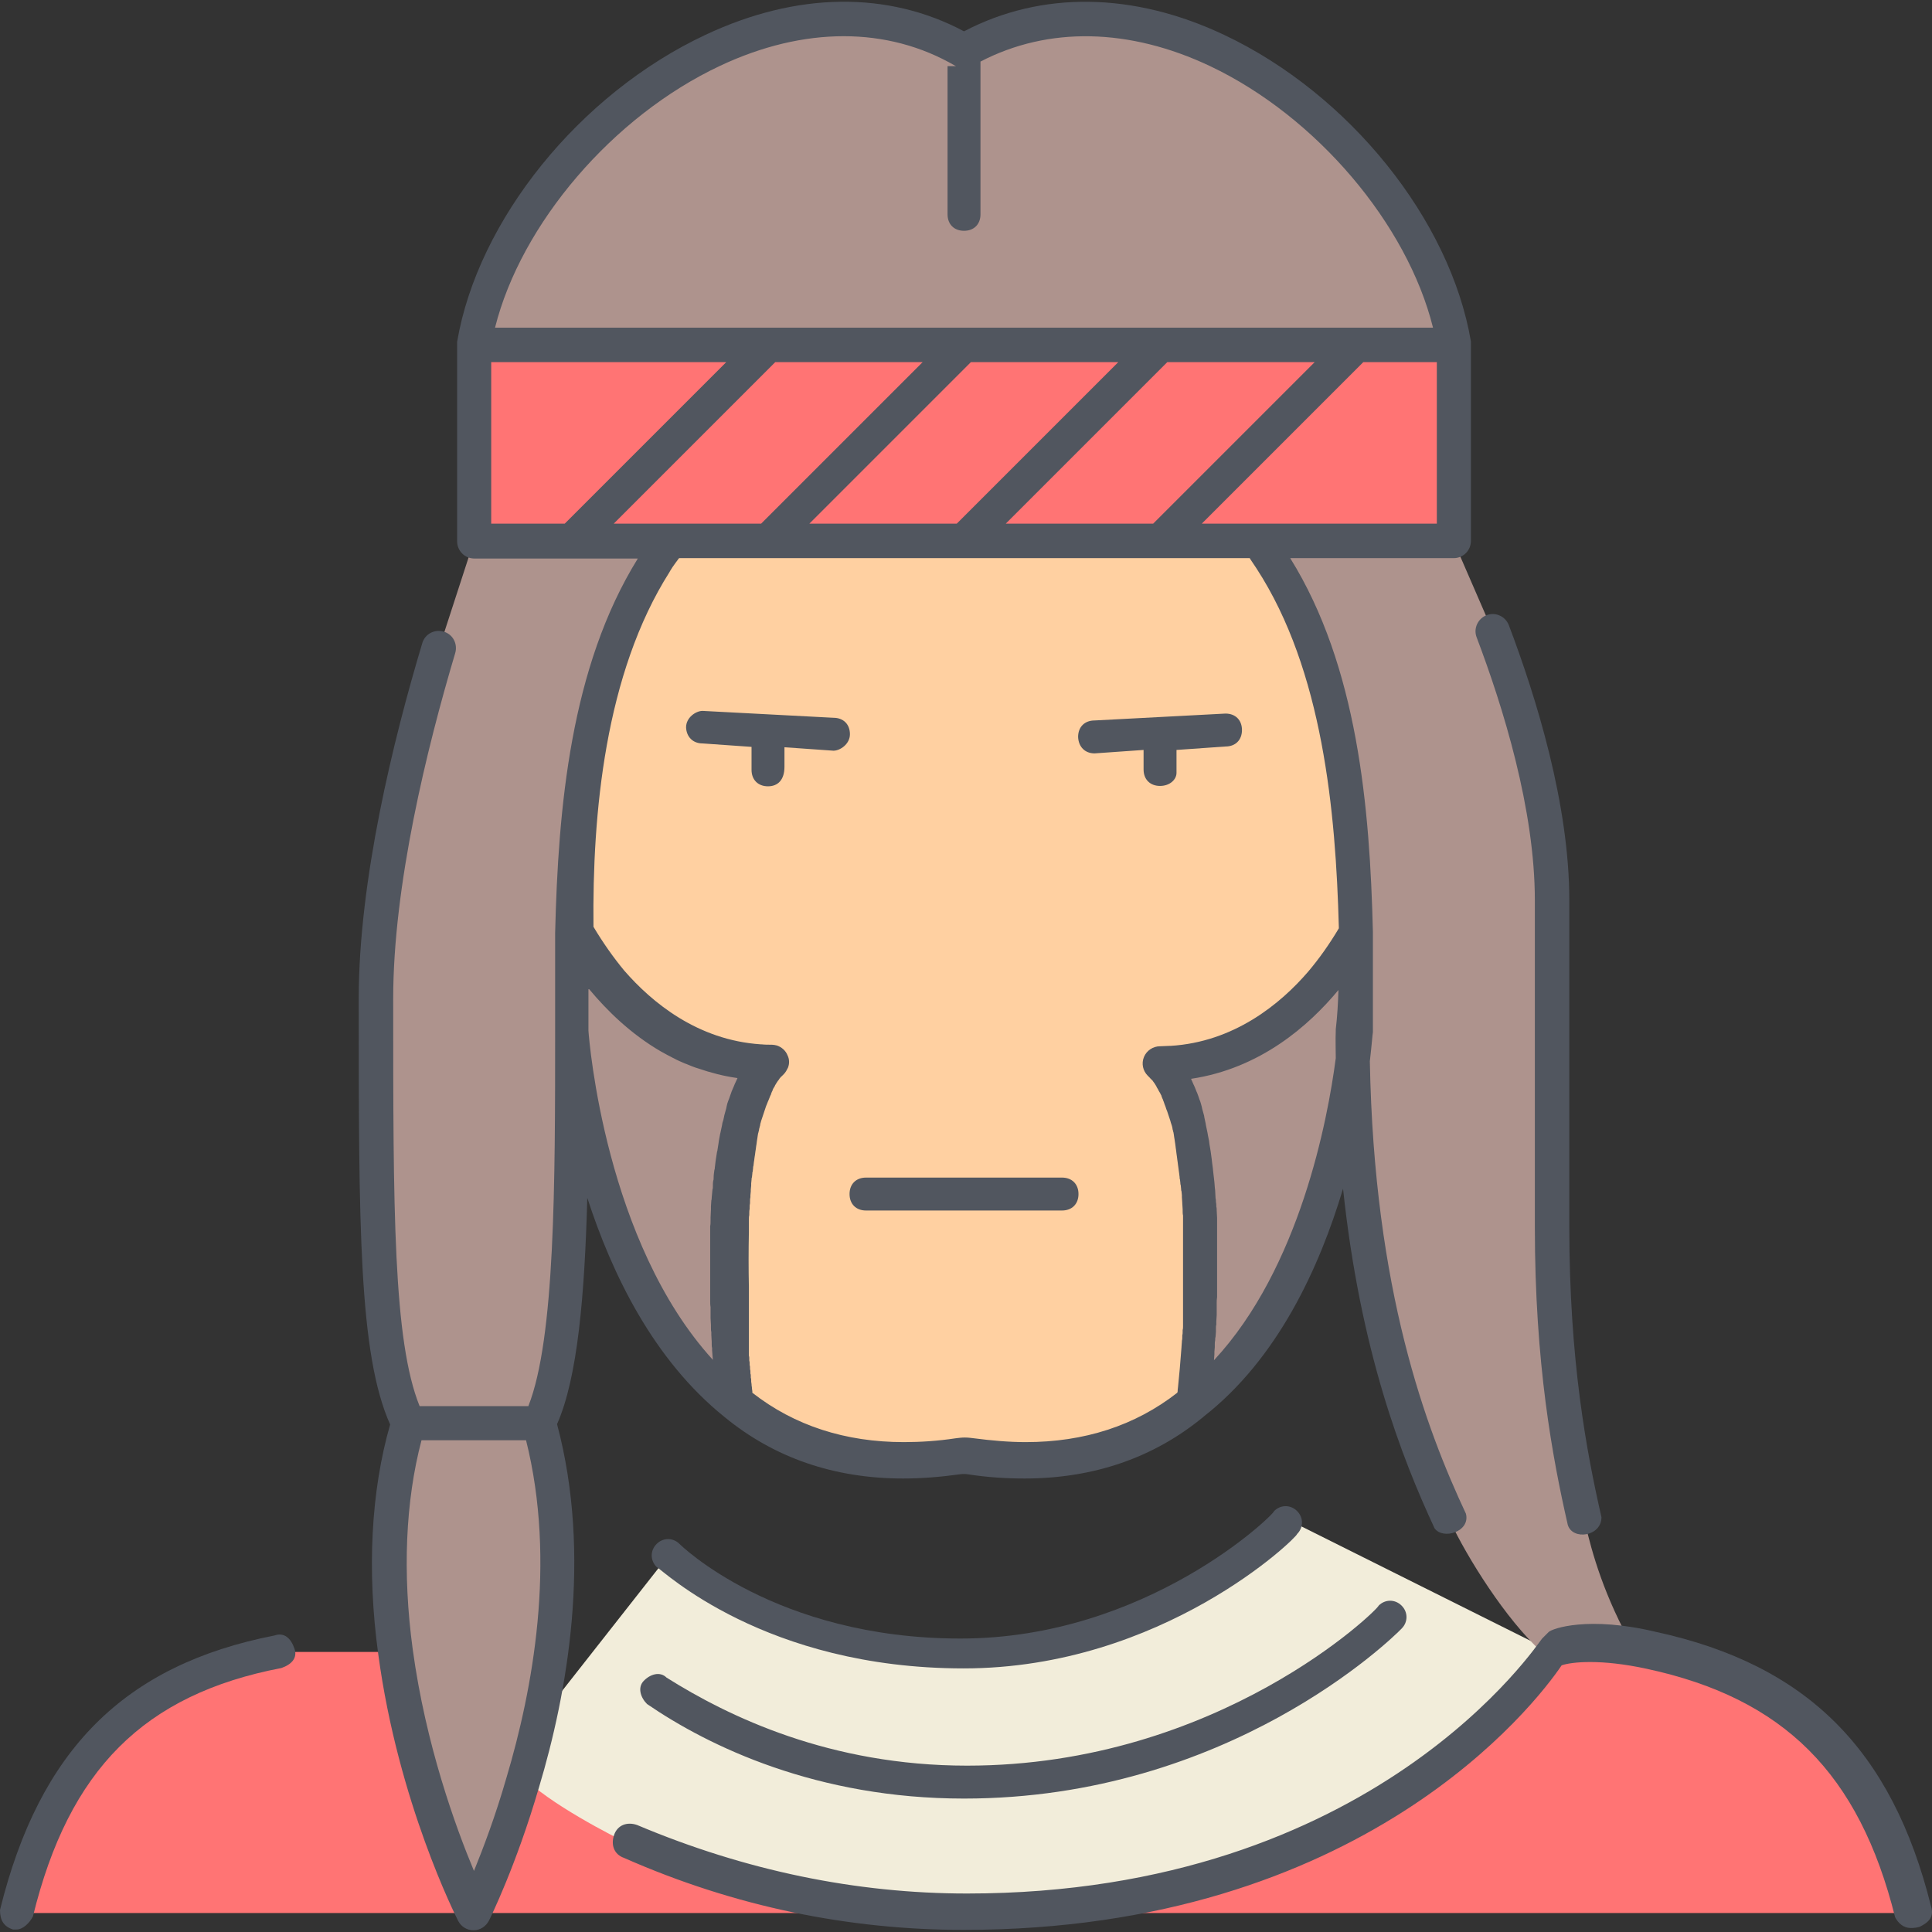 <?xml version="1.0" encoding="iso-8859-1"?>
<!-- Generator: Adobe Illustrator 19.0.0, SVG Export Plug-In . SVG Version: 6.00 Build 0)  -->
<svg version="1.1" id="Layer_1" xmlns="http://www.w3.org/2000/svg" xmlns:xlink="http://www.w3.org/1999/xlink" x="0px" y="0px"
	 viewBox="0 0 504.635 504.635" style="enable-background:new 0 0 504.635 504.635;" xml:space="preserve">
<rect x="0" y="0" width="504.635" height="504.635" fill="#333333" stroke="none"/>
<path style="fill:#F2EDDA;" d="M405.4,431.383l-68.3-34.1c0,0-34.1,34.1-85.3,34.1s-76.8-25.6-76.8-25.6l-46.9,59.7
	c0,0,64,34.1,119.5,34.1C367,499.683,405.4,431.383,405.4,431.383z"/>
<g transform="translate(1 1)">
	<path style="fill:#AE938D;" d="M302,276.783c32.4,0,48.6-29.9,51.2-34.1c0,8.5,0,17.1,0,25.6c0,0-4.3,67.4-42.7,97.3
		C311.4,359.583,318.2,293.083,302,276.783z M148.4,242.683c1.7,3.4,18.8,34.1,51.2,34.1c-16.2,16.2-9.4,82.8-8.5,88.7
		c-38.4-30.7-42.7-97.3-42.7-97.3C148.4,259.783,148.4,251.183,148.4,242.683z"/>
	<path style="fill:#FFD0A1;" d="M327.6,140.283c20.5,27.3,24.7,66.6,25.6,102.4c-1.7,3.4-18.8,34.1-51.2,34.1
		c16.2,16.2,9.4,82.8,8.5,88.7c-14.2,11.7-33.2,17.6-58,13.9c-1.2-0.2-2.3-0.2-3.5,0c-24.8,3.7-43.8-2.3-58-13.9
		c-0.9-6-7.7-72.5,8.5-88.7c-32.4,0-48.6-29.9-51.2-34.1c0.9-36.7,5.1-75.1,25.6-102.4h25.7h51.2H302L327.6,140.283L327.6,140.283z"
		/>
	<path style="fill:#FF7474;" d="M498.3,498.683H250.8c103.3,0,147.6-59.7,152.7-67.4c0-0.9,0.9-0.9,0.9-0.9s6.8-3.4,21.3-0.9
		c1.7,0,2.6,0,4.3,0.9C472.7,439.783,489.7,464.583,498.3,498.683z M122.8,498.683H3.3c8.1-32.5,24-57.3,62.3-66.9
		c3.6-0.9,7.3-1.3,11.1-1.3h25.6C107.4,468.783,122.8,498.683,122.8,498.683z M250.8,498.683h-128c0,0,6.8-13.7,12.8-34.1l2.6,0.9
		c9.4,7.7,25.6,15.4,25.6,15.4C184.2,489.283,214.1,498.683,250.8,498.683z"/>
	<path style="fill:#AE938D;" d="M102.3,430.383c-2.6-18.8-2.6-40.1,3.4-59.7h34.1c9.4,33.3,3.4,68.3-4.3,93.9
		c-6,20.5-12.8,34.1-12.8,34.1S107.4,468.783,102.3,430.383z M250.8,12.283c52.1-29.9,119.5,25.6,128,76.8h-25.6H302h-51.2h-51.2
		h-76.8C131.3,37.883,199.6-17.617,250.8,12.283z M388.9,163.883c7.2,18.8,15.5,45.9,15.5,70.3v85.3c0,34.1,4.2,58,8.5,76.8
		c2,8.7,5.1,19.6,12.8,33.3c-5-0.9-9.1-1.1-12.3-0.9c-6.1,0.3-9.1,1.8-9.1,1.8s0,0-0.9,0.9l-1.7-0.9c-9.4-8.5-19.5-24.7-23.9-34.1
		c-13.8-29.6-25.6-68.3-25.6-128c0.9-8.5,0.9-17.1,0.9-25.6c-0.9-36.7-5.1-75.1-25.6-102.4h51.2 M122.8,140.283h25.6H174
		c-20.5,27.3-24.7,66.6-25.6,102.4c0,8.5,0,17.1,0,25.6c0,42.7,0,85.3-8.5,102.4h-34.1c-8.5-17.1-8.5-51.2-8.5-110.9
		c0-30.5,9.1-67,16.4-91.5"/>
	<path style="fill:#FF7474;" d="M302,89.083l-51.2,51.2h-51.2l51.2-51.2C250.8,89.083,302,89.083,302,89.083z M353.2,89.083
		l-51.2,51.2h-51.2l51.2-51.2C302,89.083,353.2,89.083,353.2,89.083z M378.8,89.083v51.2h-51.2H302l51.2-51.2
		C353.2,89.083,378.8,89.083,378.8,89.083z M199.6,89.083l-51.2,51.2h-25.6v-51.2H199.6z M250.8,89.083l-51.2,51.2H174h-25.6
		l51.2-51.2H250.8z"/>
</g>
<g>
	<path style="fill:#51565F;" d="M400.9,235.183v85.3c0,35.7,4.6,60.3,8.6,77.8c1.2,4.1,8.8,3.1,8.8-2c-3.9-17-8.4-41-8.4-75.8v-85.3
		c0-25.1-8.6-52.9-15.8-71.9c-0.9-2.3-3.5-3.5-5.8-2.6s-3.5,3.5-2.6,5.8C392.6,184.683,400.9,211.383,400.9,235.183z"/>
	<path style="fill:#51565F;" d="M189.2,370.083L189.2,370.083L189.2,370.083L189.2,370.083
		C189.2,370.083,189.3,370.083,189.2,370.083c13,10.7,28.7,16.1,46.7,16.1c4.8,0,9.8-0.4,14.8-1.1c0.7-0.1,1.4-0.1,2.1,0
		c5.1,0.8,10.1,1.1,14.8,1.1c18,0,33.7-5.4,46.6-16l0,0c0,0,0.1,0,0.1-0.1l0,0l0,0c19.4-15.1,30.3-38.9,36.5-59.6
		c4.5,42.4,15.3,70.2,23.9,88.7c2.2,3.1,9.4,0.9,8.2-3.8c-10.4-22.2-24-58.2-25.1-118.2c0.5-4.3,0.7-7.1,0.8-7.6c0-0.1,0-0.2,0-0.3
		v-25.6v-0.1l0,0l0,0v-0.1c-0.8-32.7-4-69.4-21.6-97.7h42.7c2.5,0,4.5-2,4.5-4.5v-51.2c0-0.2,0-0.3,0-0.4s0-0.2,0-0.3
		c0-0.1,0-0.1,0-0.2l0,0c-5.4-31.8-31.8-64.6-64.3-80c-23.8-11.3-47.9-11.6-68.1-1c-19.9-10.6-43.7-10.3-67.5,0.9
		c-32.9,15.4-59.5,48.4-64.9,80.2l0,0c0,0.1,0,0.1,0,0.2s0,0.2,0,0.3c0,0.1,0,0.3,0,0.4v51.2c0,2.5,2,4.5,4.5,4.5h42.7
		c-17.6,28.4-20.8,65.1-21.6,97.8l0,0v0.1v25.6c0,39.5,0,80.2-7,97.9h-28.4c-6.9-17.1-6.9-51.4-6.9-106.4c0-29.7,8.8-65.5,16.2-90.3
		c0.7-2.4-0.6-4.9-3-5.6c-2.4-0.7-4.9,0.6-5.6,3c-7.6,25.3-16.6,62-16.6,92.8c0,59.4,0,92.9,8.2,111.3c-5,17.4-6.1,38.1-3.1,60
		c5.2,38.7,20.3,68.5,20.9,69.7c0.8,1.5,2.3,2.4,4,2.4l0,0c1.7,0,3.2-1,4-2.5c0.3-0.6,7.1-14.3,13.1-34.9
		c7.3-24.3,13.9-60.3,4.7-94.8c5.4-12.2,7.2-33.7,7.9-59.1C159.9,332.883,170.7,355.183,189.2,370.083z M348.9,276.383
		c-2.1,16.1-9.4,54.8-31.8,78.9c0-0.1,0-0.2,0-0.2c0-0.4,0.1-0.9,0.1-1.3c0-0.2,0-0.4,0-0.7c0-0.4,0.1-0.8,0.1-1.2
		c0-0.2,0-0.5,0-0.7c0-0.4,0-0.7,0.1-1.1c0-0.3,0-0.6,0.1-0.9c0-0.4,0.1-0.9,0.1-1.3c0-0.3,0-0.6,0-0.9s0-0.7,0.1-1
		c0-0.3,0-0.6,0-0.9c0-0.5,0.1-1.1,0.1-1.6c0-0.3,0-0.7,0-1s0-0.7,0-1s0-0.7,0-1c0-0.6,0-1.1,0.1-1.7c0-0.3,0-0.7,0-1s0-0.7,0-1
		c0-0.4,0-0.7,0-1.1s0-0.8,0-1.2c0-0.5,0-1,0-1.6c0-0.4,0-0.7,0-1.1s0-0.7,0-1.1s0-0.7,0-1.1c0-0.6,0-1.1,0-1.7c0-0.4,0-0.8,0-1.2
		c0-0.4,0-0.7,0-1.1s0-0.8,0-1.1c0-0.5,0-1,0-1.5s0-1,0-1.5c0-0.4,0-0.7,0-1.1s0-0.8,0-1.2c0-0.4,0-0.7,0-1.1c0-0.6-0.1-1.3-0.1-1.9
		c0-0.3,0-0.7-0.1-1c0-0.4,0-0.8-0.1-1.2c0-0.3,0-0.7-0.1-1c0-0.7-0.1-1.3-0.1-2c0-0.3-0.1-0.6-0.1-0.9c0-0.4-0.1-0.9-0.1-1.3
		c0-0.3-0.1-0.6-0.1-0.9c-0.1-0.6-0.1-1.1-0.2-1.7c0-0.3-0.1-0.6-0.1-1c-0.1-0.5-0.1-1-0.2-1.5c0-0.3-0.1-0.6-0.1-0.9
		c-0.1-0.5-0.1-1-0.2-1.5c0-0.2-0.1-0.5-0.1-0.7c-0.1-0.6-0.2-1.2-0.3-1.8c0-0.3-0.1-0.5-0.1-0.8c-0.1-0.5-0.2-1-0.3-1.5
		c0-0.2-0.1-0.4-0.1-0.6c-0.1-0.6-0.3-1.3-0.4-1.9c0-0.2-0.1-0.4-0.1-0.6c-0.1-0.5-0.2-1-0.3-1.4c0-0.2-0.1-0.4-0.1-0.6
		c-0.2-0.6-0.3-1.2-0.5-1.8c0-0.2-0.1-0.3-0.1-0.5c-0.1-0.5-0.3-1-0.4-1.4c-0.1-0.2-0.1-0.3-0.2-0.5c-0.2-0.6-0.4-1.2-0.6-1.7
		c0-0.1-0.1-0.2-0.1-0.2c-0.2-0.5-0.4-1-0.6-1.5c-0.1-0.1-0.1-0.3-0.2-0.4c-0.2-0.5-0.5-1.1-0.7-1.6c18.1-2.7,30.8-13.9,38.5-23.2
		c-0.1,3.4-0.3,6.9-0.7,10.3c0,0.1,0,0.3,0,0.4C348.8,271.683,348.9,274.083,348.9,276.383z M375.3,136.783h-46.7h-14.7l42.2-42.2
		h19.2V136.783z M304.9,94.583h38.5l-42.2,42.2h-38.5L304.9,94.583z M249.9,136.783h-38.5l42.2-42.2h38.5L249.9,136.783z
		 M188.1,17.183c21.9-10.3,43.7-10.3,61.4,0c0.1,0,0.2,0.1,0.2,0.1c-0.8,0-1.5,0-2.2,0v38.7c0,2.6,1.7,4.3,4.3,4.3s4.3-1.7,4.3-4.3
		v-39.9c17.7-9.2,38.9-8.8,60,1.2c27.8,13.2,51.5,41.3,58.2,68.3h-245C136.1,58.483,160,30.383,188.1,17.183z M128.3,136.783v-42.2
		h61.4l-42.2,42.2H128.3z M160.3,136.783l42.2-42.2H241l-42.2,42.2h-23.7H160.3z M174.9,149.383c0-0.1,0.1-0.1,0.1-0.2
		c0.4-0.7,0.9-1.4,1.4-2.1c0.2-0.3,0.4-0.5,0.6-0.8c0.1-0.2,0.2-0.3,0.4-0.5h149c0.1,0.1,0.2,0.2,0.2,0.3c0.4,0.6,0.8,1.2,1.2,1.8
		c0.1,0.2,0.3,0.4,0.4,0.6c17.3,26.6,20.7,63.5,21.5,93.7c0,0.1,0,0.2,0,0.3c-2.5,4.2-5.2,8-8,11.3c-7.3,8.5-19.4,18.4-36,19.4
		c-0.1,0-0.2,0-0.3,0c-0.8,0-1.6,0.1-2.4,0.1c-1.8,0-3.5,1.1-4.2,2.8c-0.7,1.7-0.3,3.6,1,4.9c0.2,0.2,0.4,0.4,0.6,0.6
		c0.1,0.1,0.1,0.2,0.2,0.2c0.1,0.1,0.2,0.3,0.4,0.4c0.1,0.1,0.1,0.2,0.2,0.3c0.1,0.1,0.2,0.3,0.3,0.4c0.1,0.1,0.1,0.2,0.2,0.3
		c0.1,0.2,0.2,0.3,0.3,0.5c0.1,0.1,0.1,0.3,0.2,0.4c0.1,0.2,0.2,0.3,0.3,0.5c0.1,0.1,0.1,0.3,0.2,0.4c0.1,0.2,0.2,0.3,0.3,0.5
		c0.1,0.1,0.1,0.3,0.2,0.4c0.1,0.2,0.2,0.3,0.2,0.5c0.1,0.2,0.1,0.3,0.2,0.5s0.2,0.4,0.2,0.5c0.1,0.2,0.1,0.3,0.2,0.5
		s0.1,0.4,0.2,0.6s0.1,0.3,0.2,0.5s0.1,0.4,0.2,0.6s0.1,0.4,0.2,0.5c0.1,0.2,0.1,0.4,0.2,0.6s0.1,0.4,0.2,0.6s0.1,0.4,0.2,0.6
		s0.1,0.4,0.2,0.6s0.1,0.4,0.2,0.7c0.1,0.2,0.1,0.4,0.2,0.6s0.1,0.4,0.2,0.7c0,0.2,0.1,0.4,0.1,0.6c0.1,0.2,0.1,0.5,0.2,0.7
		c0,0.2,0.1,0.4,0.1,0.6s0.1,0.5,0.1,0.7s0.1,0.4,0.1,0.6s0.1,0.5,0.1,0.7s0.1,0.4,0.1,0.7c0,0.2,0.1,0.5,0.1,0.8
		c0,0.2,0.1,0.4,0.1,0.7c0,0.3,0.1,0.5,0.1,0.8c0,0.2,0.1,0.5,0.1,0.7c0,0.3,0.1,0.5,0.1,0.8c0,0.2,0.1,0.5,0.1,0.7
		c0,0.3,0.1,0.5,0.1,0.8c0,0.2,0.1,0.5,0.1,0.7c0,0.3,0.1,0.5,0.1,0.8c0,0.2,0.1,0.5,0.1,0.7c0,0.3,0.1,0.6,0.1,0.8
		c0,0.2,0,0.5,0.1,0.7c0,0.3,0.1,0.6,0.1,0.9c0,0.2,0,0.4,0.1,0.6c0,0.3,0.1,0.7,0.1,1c0,0.2,0,0.4,0.1,0.6c0,0.3,0.1,0.7,0.1,1
		c0,0.2,0,0.4,0,0.5c0,0.5,0.1,1,0.1,1.5c0,0,0,0,0,0.1c0,0.5,0.1,1.1,0.1,1.6c0,0.1,0,0.3,0,0.4c0,0.4,0,0.8,0.1,1.2
		c0,0.2,0,0.4,0,0.6c0,0.3,0,0.7,0,1c0,0.2,0,0.4,0,0.6c0,0.3,0,0.7,0,1c0,0.2,0,0.5,0,0.7c0,0.3,0,0.6,0,0.9c0,0.2,0,0.5,0,0.7
		c0,0.3,0,0.6,0,0.9c0,0.2,0,0.5,0,0.7c0,0.3,0,0.6,0,0.9c0,0.2,0,0.5,0,0.7c0,0.3,0,0.6,0,0.9c0,0.2,0,0.5,0,0.7c0,0.3,0,0.6,0,0.9
		c0,0.2,0,0.5,0,0.7c0,0.3,0,0.6,0,0.9c0,0.2,0,0.5,0,0.7c0,0.3,0,0.6,0,0.9c0,0.2,0,0.5,0,0.7c0,0.3,0,0.6,0,0.9c0,0.2,0,0.5,0,0.7
		c0,0.3,0,0.6,0,0.9c0,0.2,0,0.5,0,0.7c0,0.3,0,0.6,0,0.9c0,0.2,0,0.5,0,0.7c0,0.3,0,0.6,0,0.9c0,0.2,0,0.4,0,0.6c0,0.3,0,0.6,0,0.9
		c0,0.2,0,0.4,0,0.7c0,0.3,0,0.6,0,0.9c0,0.2,0,0.4,0,0.6c0,0.3,0,0.6,0,0.9c0,0.2,0,0.4,0,0.5c0,0.3,0,0.6,0,1c0,0.2,0,0.4,0,0.5
		c0,0.3,0,0.6,0,1c0,0.2,0,0.3,0,0.5c0,0.3,0,0.7-0.1,1c0,0.1,0,0.3,0,0.4c0,0.3,0,0.7-0.1,1c0,0.1,0,0.3,0,0.4c0,0.4,0,0.7-0.1,1.1
		c0,0.1,0,0.2,0,0.2c0,0.4-0.1,0.8-0.1,1.3c0,0,0,0,0,0.1c-0.3,4-0.6,7.5-0.9,10.3l0,0c0,0.3-0.1,0.6-0.1,0.9c0,0,0,0,0,0.1
		c0,0.2,0,0.4-0.1,0.6c-11,8.6-24.3,12.9-39.6,12.9c-4.3,0-8.9-0.4-13.5-1c-0.8-0.1-1.6-0.2-2.4-0.2s-1.6,0.1-2.4,0.2
		c-4.6,0.7-9.2,1-13.5,1c-15.3,0-28.6-4.3-39.6-12.9c0-0.1,0-0.1,0-0.2s0-0.1,0-0.2c0-0.2-0.1-0.5-0.1-0.7c0-0.1,0-0.1,0-0.2
		c0-0.2-0.1-0.5-0.1-0.7c0-0.1,0-0.2,0-0.2c0-0.2-0.1-0.5-0.1-0.7c0-0.1,0-0.2,0-0.3c0-0.2,0-0.5-0.1-0.7c0-0.1,0-0.2,0-0.4
		c0-0.2,0-0.5-0.1-0.7c0-0.1,0-0.2,0-0.4c0-0.2,0-0.5-0.1-0.7c0-0.1,0-0.3,0-0.4c0-0.2,0-0.5-0.1-0.7c0-0.2,0-0.3,0-0.5
		s0-0.4-0.1-0.7c0-0.2,0-0.4,0-0.6s0-0.4-0.1-0.7c0-0.2,0-0.4,0-0.6s0-0.4,0-0.7c0-0.2,0-0.4,0-0.6s0-0.4,0-0.7c0-0.2,0-0.4,0-0.7
		c0-0.2,0-0.4,0-0.6s0-0.5,0-0.7s0-0.4,0-0.6c0-0.3,0-0.5,0-0.8c0-0.2,0-0.4,0-0.6c0-0.3,0-0.6,0-0.9c0-0.2,0-0.3,0-0.5
		c0-0.3,0-0.6,0-0.9c0-0.2,0-0.3,0-0.5c0-0.3,0-0.6,0-0.9c0-0.2,0-0.3,0-0.5c0-0.3,0-0.7,0-1c0-0.1,0-0.3,0-0.4c0-0.4,0-0.7,0-1.1
		c0-0.1,0-0.3,0-0.4c0-0.4,0-0.8,0-1.1c0-0.1,0-0.2,0-0.4c0-0.4,0-0.8,0-1.2c0-0.1,0-0.2,0-0.3c0-0.4,0-0.9,0-1.3l0,0
		c-0.1-4.6-0.1-9.4,0-14.2v-0.1c0-0.5,0-0.9,0-1.4c0-0.1,0-0.2,0-0.2c0-0.4,0-0.9,0-1.3c0-0.1,0-0.2,0-0.3c0-0.4,0-0.8,0.1-1.2
		c0-0.1,0-0.3,0-0.4c0-0.4,0-0.8,0.1-1.2c0-0.1,0-0.3,0-0.4c0-0.4,0-0.7,0.1-1.1c0-0.2,0-0.3,0-0.5c0-0.4,0-0.7,0.1-1.1
		c0-0.2,0-0.4,0-0.5c0-0.3,0.1-0.7,0.1-1c0-0.2,0-0.4,0-0.5c0-0.3,0.1-0.7,0.1-1c0-0.2,0-0.4,0-0.6c0-0.3,0.1-0.6,0.1-1
		c0-0.2,0-0.4,0.1-0.6c0-0.3,0.1-0.6,0.1-0.9c0-0.2,0-0.4,0.1-0.6c0-0.3,0.1-0.6,0.1-0.9c0-0.2,0-0.4,0.1-0.6c0-0.3,0.1-0.6,0.1-0.9
		c0-0.2,0.1-0.4,0.1-0.6c0-0.3,0.1-0.6,0.1-0.8c0-0.2,0.1-0.4,0.1-0.6c0-0.3,0.1-0.5,0.1-0.8c0-0.2,0.1-0.4,0.1-0.6
		c0-0.3,0.1-0.5,0.1-0.8c0-0.2,0.1-0.4,0.1-0.6c0-0.3,0.1-0.5,0.1-0.8c0-0.2,0.1-0.4,0.1-0.6s0.1-0.5,0.1-0.7s0.1-0.4,0.1-0.6
		c0.1-0.2,0.1-0.5,0.2-0.7c0-0.2,0.1-0.4,0.1-0.6c0.1-0.2,0.1-0.5,0.2-0.7c0-0.2,0.1-0.4,0.1-0.6c0.1-0.2,0.1-0.4,0.2-0.7
		c0.1-0.2,0.1-0.4,0.2-0.6s0.1-0.4,0.2-0.6c0.1-0.2,0.1-0.4,0.2-0.6s0.1-0.4,0.2-0.6c0.1-0.2,0.1-0.4,0.2-0.6s0.1-0.4,0.2-0.6
		c0.1-0.2,0.1-0.4,0.2-0.5c0.1-0.2,0.1-0.4,0.2-0.5c0.1-0.2,0.1-0.4,0.2-0.5c0.1-0.2,0.1-0.3,0.2-0.5c0.1-0.2,0.1-0.3,0.2-0.5
		s0.1-0.3,0.2-0.5c0.1-0.2,0.2-0.3,0.2-0.5c0.1-0.2,0.1-0.3,0.2-0.5c0.1-0.2,0.2-0.3,0.2-0.5c0.1-0.1,0.1-0.3,0.2-0.4
		c0.1-0.2,0.2-0.3,0.3-0.5c0.1-0.1,0.1-0.3,0.2-0.4c0.1-0.2,0.2-0.3,0.3-0.5c0.1-0.1,0.1-0.2,0.2-0.3c0.1-0.2,0.2-0.3,0.3-0.4
		s0.1-0.2,0.2-0.3c0.1-0.2,0.2-0.3,0.4-0.5c0.1-0.1,0.1-0.2,0.2-0.2c0.2-0.2,0.4-0.4,0.6-0.6c0.5-0.5,0.8-1.1,1.1-1.7
		c0.4-1,0.4-2.2-0.1-3.2c-0.5-1.3-1.6-2.2-2.8-2.6c-0.4-0.1-0.9-0.2-1.3-0.2c-0.9,0-1.8,0-2.7-0.1c-0.1,0-0.1,0-0.2,0
		c-16.5-1.1-28.4-10.9-35.7-19.3c-2.8-3.4-5.5-7.2-8-11.4C154.7,212.583,158,175.983,174.9,149.383z M153.9,258.383
		c4.5,5.4,10.7,11.6,18.8,16.3c0.1,0,0.1,0.1,0.2,0.1c0.9,0.5,1.8,1,2.8,1.5c0.1,0.1,0.3,0.1,0.4,0.2c0.9,0.5,1.9,0.9,2.8,1.3
		c0.1,0,0.2,0.1,0.3,0.1c1,0.4,2.1,0.9,3.2,1.2l0,0c3.2,1.1,6.6,2,10.2,2.5c0,0,0,0,0,0.1c-0.2,0.5-0.5,1-0.7,1.5
		c-0.1,0.2-0.1,0.3-0.2,0.5c-0.2,0.5-0.4,0.9-0.6,1.4c0,0.1-0.1,0.2-0.1,0.3c-0.2,0.6-0.4,1.1-0.6,1.7c-0.1,0.2-0.1,0.3-0.2,0.5
		c-0.2,0.5-0.3,0.9-0.4,1.4c0,0.2-0.1,0.3-0.1,0.5c-0.2,0.6-0.3,1.2-0.5,1.8c0,0.2-0.1,0.3-0.1,0.5c-0.1,0.5-0.2,1-0.4,1.5
		c0,0.2-0.1,0.4-0.1,0.6c-0.1,0.6-0.3,1.3-0.4,1.9c0,0.1-0.1,0.3-0.1,0.4c-0.1,0.5-0.2,1.1-0.3,1.6c0,0.2-0.1,0.4-0.1,0.7
		c-0.1,0.6-0.2,1.3-0.3,1.9c0,0.1,0,0.2-0.1,0.4c-0.1,0.6-0.2,1.3-0.3,1.9c0,0.2-0.1,0.5-0.1,0.7c-0.1,0.6-0.1,1.1-0.2,1.7
		c0,0.2,0,0.3-0.1,0.5c-0.1,0.7-0.2,1.4-0.2,2.1c0,0.2,0,0.5-0.1,0.7c-0.1,0.5-0.1,1.1-0.1,1.6c0,0.2,0,0.5-0.1,0.7
		c-0.1,0.7-0.1,1.4-0.2,2.1c0,0.3,0,0.5-0.1,0.8c0,0.5-0.1,1-0.1,1.5c0,0.3,0,0.5,0,0.8c0,0.7-0.1,1.4-0.1,2.1c0,0.3,0,0.5,0,0.8
		c0,0.5,0,1-0.1,1.5c0,0.3,0,0.6,0,0.9c0,0.6,0,1.1,0,1.7c0,0.4,0,0.7,0,1.1c0,0.5,0,1,0,1.5c0,0.3,0,0.6,0,1c0,0.5,0,0.9,0,1.4
		c0,0.3,0,0.7,0,1c0,0.6,0,1.1,0,1.7c0,0.3,0,0.7,0,1c0,0.4,0,0.8,0,1.1c0,0.3,0,0.7,0,1c0,0.6,0,1.2,0,1.8c0,0.4,0,0.7,0,1
		s0,0.7,0,1c0,0.4,0,0.7,0,1.1s0,0.8,0,1.2c0,0.5,0,1.1,0.1,1.6c0,0.3,0,0.6,0,0.9c0,0.4,0,0.7,0,1.1c0,0.3,0,0.6,0,0.9
		c0,0.6,0.1,1.2,0.1,1.8c0,0.3,0,0.5,0,0.8c0,0.4,0,0.7,0.1,1.1c0,0.2,0,0.5,0,0.7c0,0.6,0.1,1.2,0.1,1.8c0,0.2,0,0.4,0,0.6
		c0,0.3,0,0.7,0.1,1c0,0.2,0,0.4,0,0.6c0.1,0.9,0.1,1.7,0.2,2.5c-28-30.7-32.3-83-32.5-86v-10.8H153.9z M132.3,464.283
		c-2.9,10.1-6.1,18.5-8.5,24.4c-4.8-11.5-12.6-32.9-16-57.9l0,0c-2.7-19.9-1.9-38.7,2.3-54.6h27.3
		C145.4,408.083,139.1,441.483,132.3,464.283z"/>
	<path style="fill:#51565F;" d="M71.7,427.183c-39.3,7.7-61.4,29.9-71.7,71.7c0,2.6,0.9,4.3,3.4,5.1h0.9c1.7,0,3.4-1.7,4.3-3.4
		c9.4-38.4,29-58,64.9-64.9c2.6-0.9,4.3-2.6,3.4-5.1C76,427.983,74.3,426.283,71.7,427.183z"/>
	<path style="fill:#51565F;" d="M504.4,497.983c-10.2-41-32.4-63.1-71.7-71.7c-17.9-4.3-27.3-0.9-28.2,0c-0.9,0.9-0.9,0.9-1.7,1.7
		c-0.9,0.9-43.5,66.6-150.2,66.6c-29,0-58-6-86.2-17.9c-2.6-0.9-5.1,0-6,2.6s0,5.1,2.6,6c29,12.8,58.9,18.8,88.7,18.8
		c104.1,0,149.3-58.9,156.2-69.1c2.6-0.9,10.2-1.7,22.2,0.9c35.8,7.7,55.5,27.3,64.9,64.9c0.9,1.7,2.3,2.8,4,2.8c0,0,1,0.1,2.4-0.3
		C503.9,502.083,505.2,500.583,504.4,497.983z"/>
	<path style="fill:#51565F;" d="M285.9,196.783l12.8-0.9v5.1c0,2.6,1.7,4.3,4.3,4.3c2.6,0,4.3-1.7,4.3-3.4v-6l12.8-0.9
		c2.6,0,4.3-1.7,4.3-4.3s-1.7-4.3-4.3-4.3l-17.1,0.9l-17.1,0.9c-2.6,0-4.3,1.7-4.3,4.3C281.7,195.083,283.4,196.783,285.9,196.783z"
		/>
	<path style="fill:#51565F;" d="M338.8,400.683c1.7-1.7,1.7-4.3,0-6s-4.3-1.7-6,0c0,0.9-33.3,33.3-81.9,33.3s-73.4-24.7-73.4-24.7
		c-1.7-1.7-4.3-1.7-6,0c-1.7,1.7-1.7,4.3,0,6c1.7,0.9,28.2,26.5,80.2,26.5S338.8,401.583,338.8,400.683z"/>
	<path style="fill:#51565F;" d="M169,445.083c16.2,11.1,44.4,24.7,82.8,24.7c69.1,0,111.8-41.8,114.3-44.4c1.7-1.7,1.7-4.3,0-6
		s-4.3-1.7-6,0c0,0.9-41.8,41.8-107.5,41.8c-35.8,0-62.3-12.8-78.5-23c-1.7-1.7-4.3-0.9-6,0.9
		C166.5,440.783,167.3,443.383,169,445.083z"/>
	<path style="fill:#51565F;" d="M183.5,194.183l12.8,0.9v6c0,2.6,1.7,4.3,4.3,4.3s4.3-1.7,4.3-5.1v-5.1l12.8,0.9
		c1.7,0,4.3-1.7,4.3-4.3s-1.7-4.3-4.3-4.3l-17.1-0.9l-17.1-0.9c-1.7,0-4.3,1.7-4.3,4.3C179.3,192.483,181,194.183,183.5,194.183z"/>
	<path style="fill:#51565F;" d="M226.2,316.183h51.2c2.6,0,4.3-1.7,4.3-4.3c0-2.6-1.7-4.3-4.3-4.3h-51.2c-2.6,0-4.3,1.7-4.3,4.3
		C221.9,314.483,223.6,316.183,226.2,316.183z"/>
</g>
<g>
</g>
<g>
</g>
<g>
</g>
<g>
</g>
<g>
</g>
<g>
</g>
<g>
</g>
<g>
</g>
<g>
</g>
<g>
</g>
<g>
</g>
<g>
</g>
<g>
</g>
<g>
</g>
<g>
</g>
</svg>

